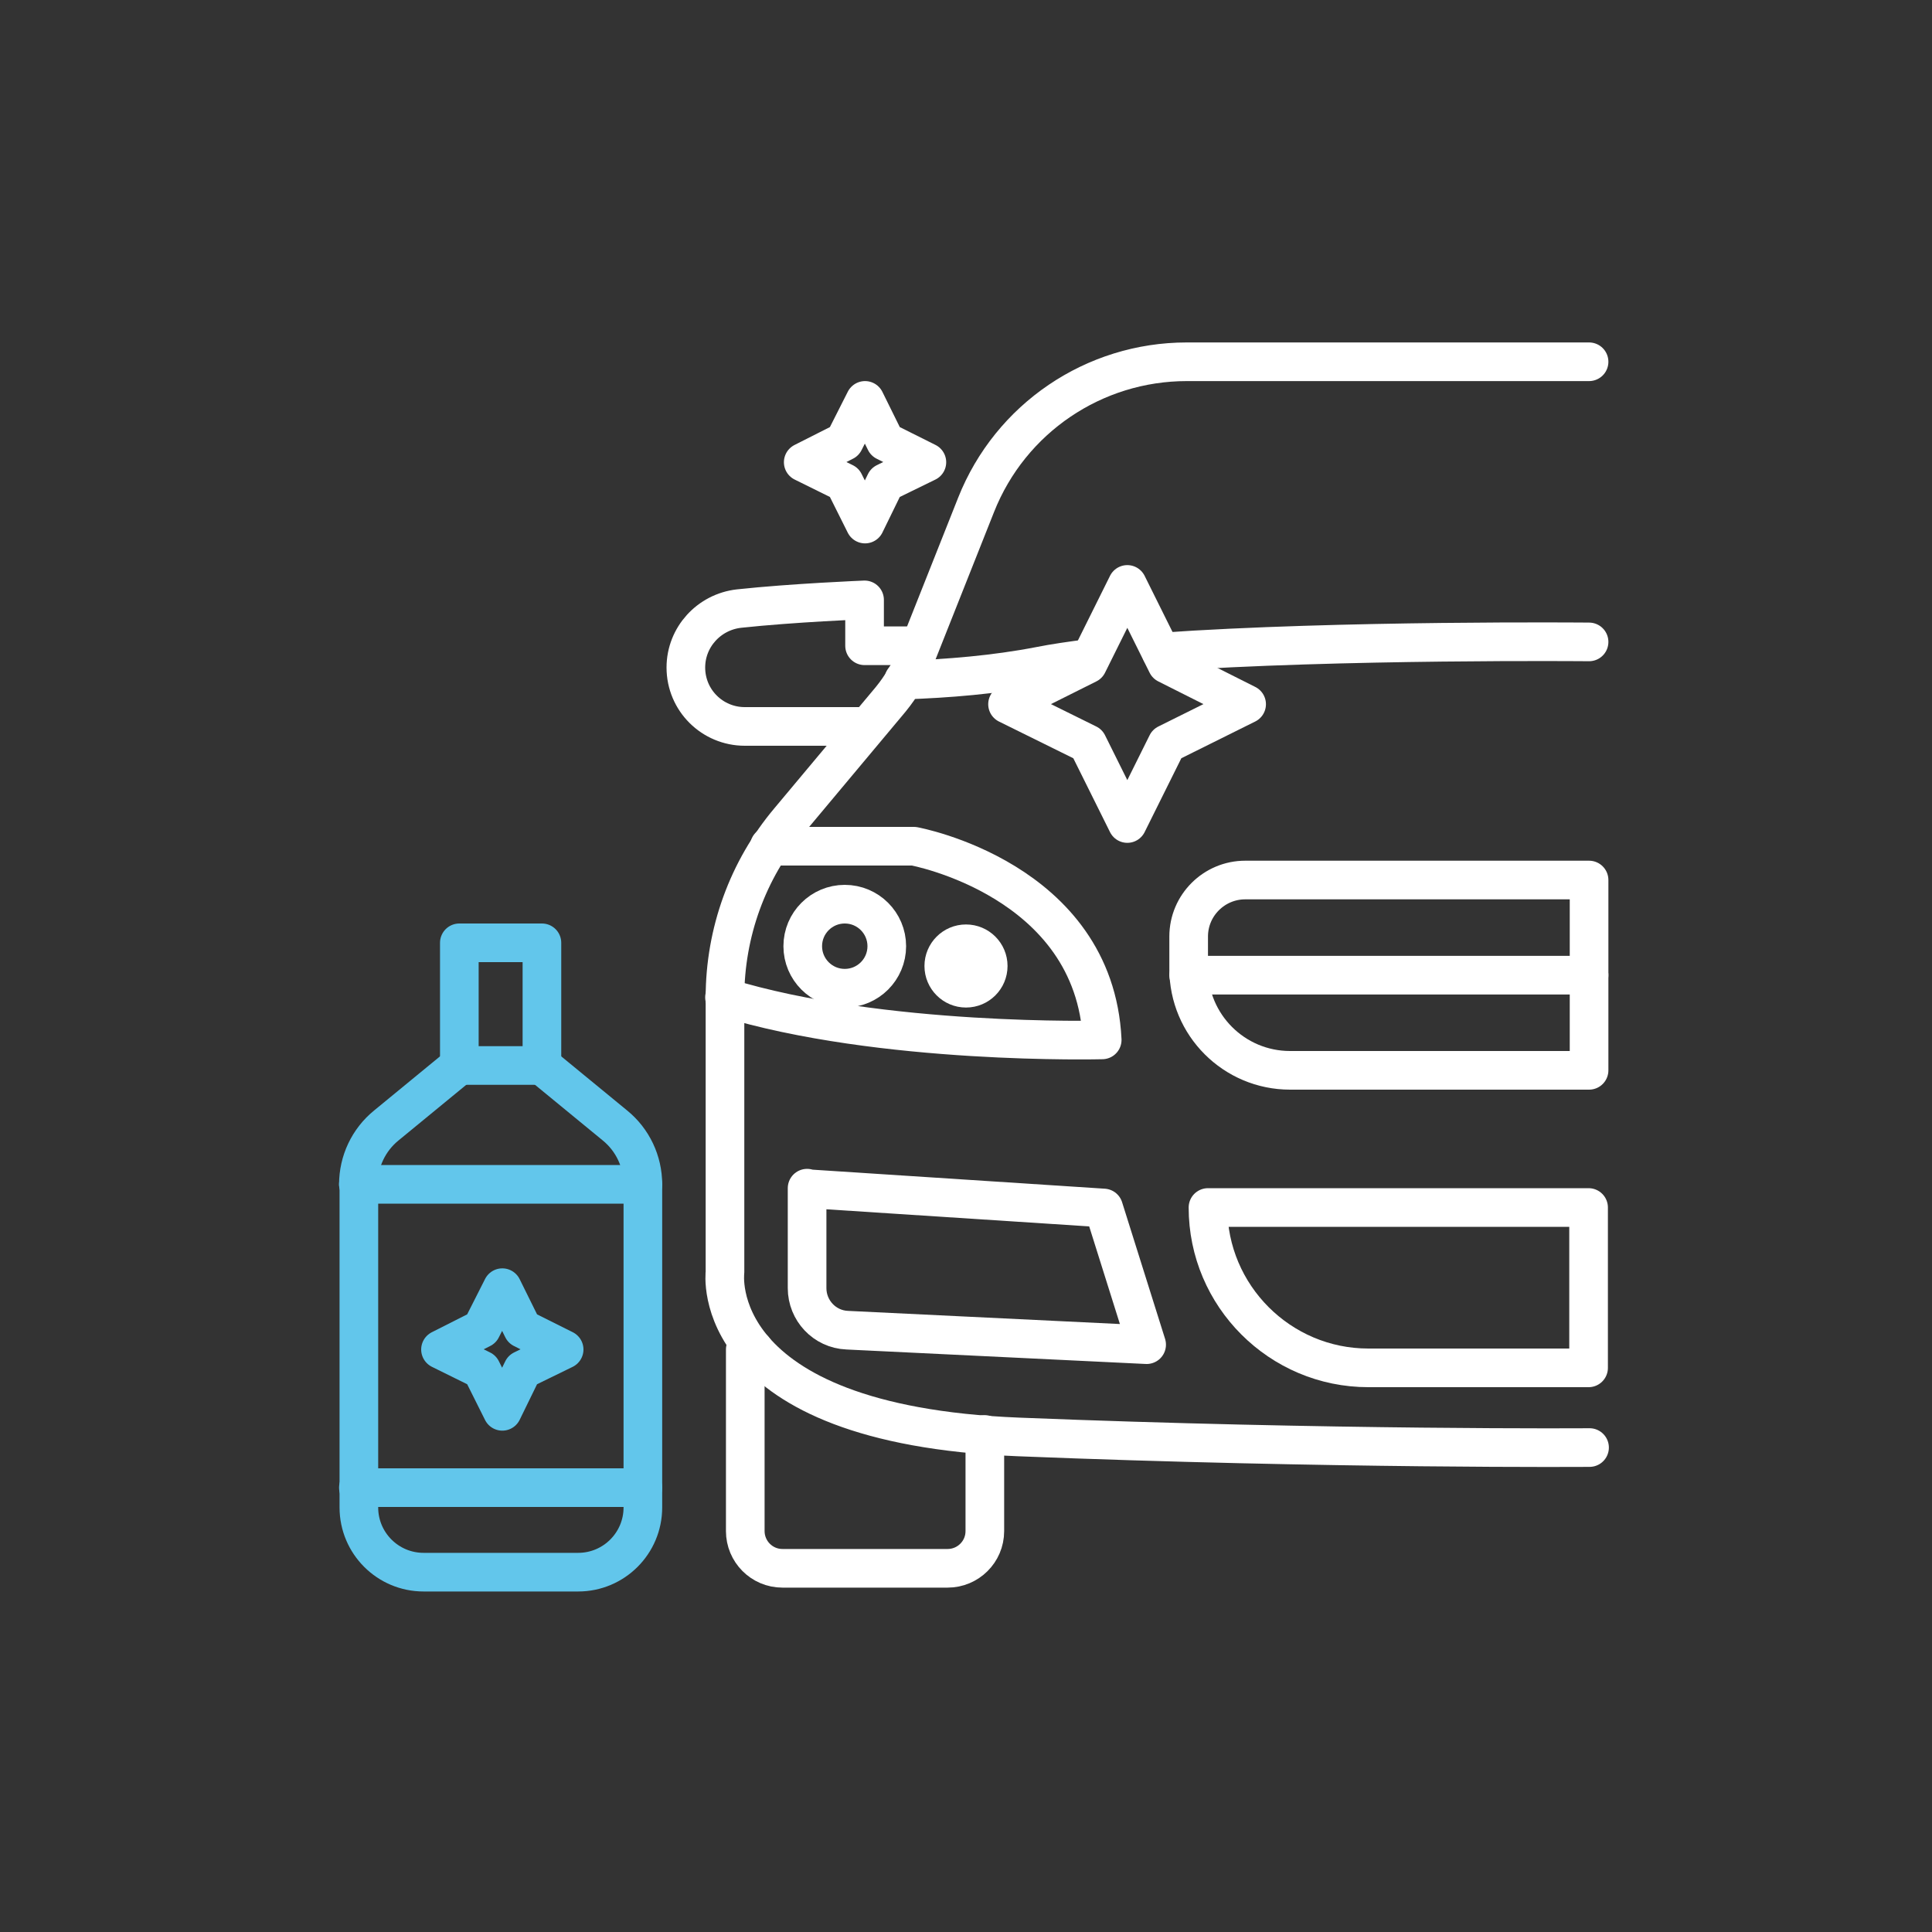 <?xml version="1.0" encoding="UTF-8"?>
<svg id="Ebene_2" xmlns="http://www.w3.org/2000/svg" version="1.1" viewBox="0 0 400 400">
  <rect x="0" y="0" width="400" height="400" fill="#333333" stroke="none"/>
  <!-- Generator: Adobe Illustrator 29.8.2, SVG Export Plug-In . SVG Version: 2.1.1 Build 3)  -->
  <defs>
    <style>
      .st0 {
        fill: #fff;
      }

      .st1 {
        stroke: #fff;
      }

      .st1, .st2 {
        fill: none;
        stroke-linecap: round;
        stroke-linejoin: round;
        stroke-width: 8px;
      }

      .st2 {
        stroke: #62c6eb;
      }
    </style>
  </defs>
  <path class="st2" d="M74.2,245.2h58.9v66.9c0,7.4-6,13.4-13.4,13.4h-32c-7.4,0-13.4-6-13.4-13.4v-66.9h0Z"/>
  <rect class="st2" x="95.1" y="195.2" width="17.1" height="25.4"/>
  <path class="st2" d="M74.2,245.2h0c0-4.7,2.1-9.2,5.8-12.2l15.1-12.4"/>
  <path class="st2" d="M133.1,245.2h0c0-4.7-2.1-9.2-5.8-12.2l-15.1-12.4"/>
  <polygon class="st2" points="91.2 279.4 99.7 275.1 104 266.6 108.2 275.1 116.8 279.4 108.2 283.6 104 292.2 99.7 283.6 91.2 279.4"/>
  <polygon class="st1" points="166.3 95.7 174.8 91.4 179.1 82.9 183.3 91.4 191.9 95.7 183.3 99.9 179.1 108.5 174.8 99.9 166.3 95.7"/>
  <polygon class="st1" points="208.6 145.8 225.2 137.5 233.4 121 241.6 137.5 258.1 145.8 241.6 154 233.4 170.5 225.2 154 208.6 145.8"/>
  <line class="st2" x1="74.2" y1="308" x2="133.1" y2="308"/>
  <path class="st1" d="M203.9,297v20c0,4.3-3.5,7.7-7.7,7.7h-34.2c-4.3,0-7.7-3.5-7.7-7.7v-37.6h1.8"/>
  <path class="st1" d="M250.1,250h78.8v33.2h-45.6c-18.3,0-33.2-14.9-33.2-33.2h0Z"/>
  <path class="st1" d="M329,74.9h-83.3c-19.2,0-36.5,11.7-43.6,29.6l-12.5,31.5c-1.3,3.2-3,6.1-5.2,8.8l-21,25.1c-8.6,10.2-13.3,23.2-13.3,36.6v56.9s-4.1,31.5,60.7,34.1,118.3,2.2,118.3,2.2"/>
  <path class="st1" d="M167.1,246v20.7c0,4.6,3.6,8.5,8.3,8.7l62,3-8.9-28.3-61.4-4h0Z"/>
  <path class="st1" d="M159.3,175.2h29.9s37.4,6.8,39,40.1c0,0-45.7,1.2-78.2-8.8"/>
  <path class="st1" d="M240.4,135c36.8-2.6,88.6-2.1,88.6-2.1"/>
  <path class="st1" d="M187.1,140.8c9.1-.3,18.9-1.1,28.2-2.9,3-.6,6.5-1.1,10.4-1.6"/>
  <path class="st1" d="M190.4,133.7h-11.4v-9.5s-14.9.6-26,1.8c-6.2.7-11,5.9-11,12.2h0c0,6.8,5.5,12.2,12.2,12.2h25.3"/>
  <path class="st1" d="M257.8,182.2h71.2v39.4h-61.9c-11.6,0-21-9.4-21-21v-6.7c0-6.5,5.3-11.7,11.7-11.7h0Z"/>
  <line class="st1" x1="246.1" y1="201.9" x2="329" y2="201.9"/>
  <circle class="st1" cx="174.9" cy="195.9" r="8.7"/>
  <circle class="st0" cx="200" cy="200" r="8.6"/>
</svg>